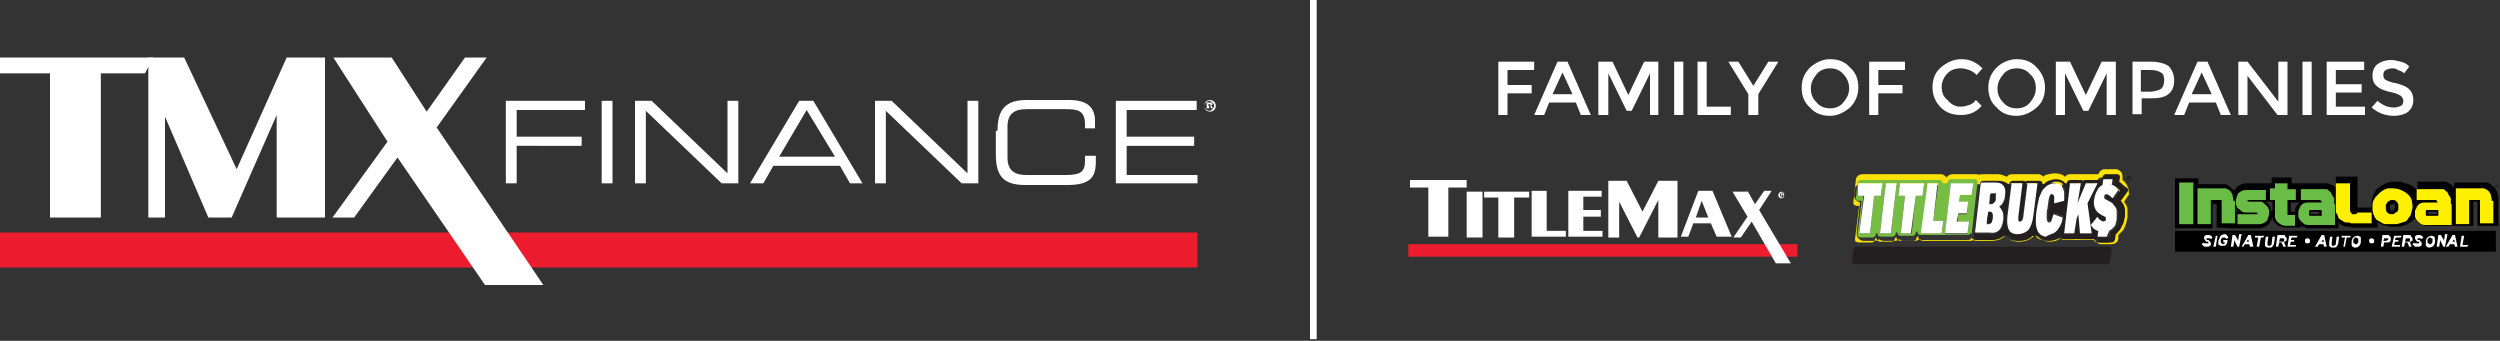 <?xml version="1.0" encoding="utf-8"?>
<!-- Generator: Adobe Illustrator 25.4.1, SVG Export Plug-In . SVG Version: 6.00 Build 0)  -->
<svg version="1.1" id="Layer_1" xmlns="http://www.w3.org/2000/svg" xmlns:xlink="http://www.w3.org/1999/xlink" x="0px" y="0px"
	 viewBox="0 0 300 40.9" style="enable-background:new 0 0 300 40.9;" xml:space="preserve">
<rect x="0" y="0" width="300" height="40.9" fill="#333333" stroke="none"/>
<style type="text/css">
	.st0{fill-rule:evenodd;clip-rule:evenodd;fill:#ED1C2E;}
	.st1{fill:#FFFFFF;}
	.st2{fill:#231F20;}
	.st3{fill:#FCE200;}
	.st4{fill:#77BC43;}
	.st5{fill-rule:evenodd;clip-rule:evenodd;fill:#FFFFFF;}
	.st6{fill-rule:evenodd;clip-rule:evenodd;}
	.st7{fill-rule:evenodd;clip-rule:evenodd;fill:#FFF000;}
	.st8{fill-rule:evenodd;clip-rule:evenodd;fill:#69BC45;}
	.st9{fill:#EC1C2E;}
</style>
<g>
	<rect x="169" y="29.3" class="st0" width="46.7" height="1.5"/>
	<g>
		<path class="st1" d="M213.4,23.4c0-0.2,0.2-0.4,0.4-0.4c0.2,0,0.4,0.2,0.4,0.4c0,0.2-0.2,0.4-0.4,0.4
			C213.6,23.8,213.4,23.7,213.4,23.4z M214.2,23.4c0-0.2-0.1-0.3-0.3-0.3c-0.2,0-0.3,0.1-0.3,0.3c0,0.2,0.1,0.3,0.3,0.3
			C214,23.7,214.2,23.6,214.2,23.4z M214.1,23.6h-0.1l-0.1-0.2h-0.1v0.2h-0.1v-0.4h0.2c0.1,0,0.2,0,0.2,0.1c0,0.1,0,0.1-0.1,0.1
			L214.1,23.6z M213.9,23.4C213.9,23.4,214,23.4,213.9,23.4c0.1-0.1,0-0.1,0-0.1h-0.1v0.1H213.9z"/>
	</g>
	<g>
		<path class="st1" d="M171.4,22.5h-2.2v-0.9h6.8v0.9h-2.2v5.9h-2.4V22.5z"/>
		<path class="st1" d="M176,28.5v-5.5h1.9v5.5H176z"/>
		<path class="st1" d="M179.9,23.7h-1.8v-0.7h5.4v0.7h-1.8v4.8h-1.9V23.7z"/>
		<path class="st1" d="M183.8,22.9h1.8v4.8h2.3v0.7h-4.1V22.9z"/>
		<path class="st1" d="M188.2,22.9h4v0.7H190v1.6h2.1V26H190v1.7h2.3v0.7h-4.1V22.9z"/>
		<path class="st1" d="M193,21.7h2.2l1.9,3.7l1.9-3.7h2.3v6.8h-2.3V24l-2.3,4.5h-0.2l-2.2-4.3v4.3H193V21.7z"/>
		<path class="st1" d="M203.8,22.9h1.7l2.3,5.5h-1.8l-0.7-1.6h-2.1l-0.6,1.6h-0.9L203.8,22.9z M205,26.1l-0.8-2l-0.7,2H205z"/>
		<path class="st1" d="M209.7,22.9l0.9,1.6l1.1-1.6h0.9l-1.5,2.3l3.8,6.4l-1.8,0l-2.9-5l-1.3,1.9h-0.9l1.7-2.5l-1.8-3H209.7z"/>
	</g>
	<g>
		<g>
			<path class="st2" d="M253.1,29.6h-30.3c-0.2,0-0.4,0.2-0.4,0.4l-0.2,1.3c0,0.2,0.1,0.4,0.3,0.4h30.3c0.2,0,0.4-0.2,0.4-0.4
				l0.2-1.3C253.4,29.7,253.3,29.6,253.1,29.6z"/>
			<path class="st3" d="M255.3,22.4c-0.1-0.3-0.3-0.6-0.6-0.8l0-0.3c0-0.2,0-0.5-0.2-0.7c-0.2-0.2-0.4-0.3-0.6-0.3h-1.3
				c-0.4,0-0.7,0.3-0.8,0.6c0,0,0,0,0,0h-1.6c-0.1,0-0.2,0-0.2,0c-0.1,0-0.2,0-0.2,0h-1.4c-0.2,0-0.4,0.1-0.6,0.3c0,0-0.1,0-0.1-0.1
				c-0.3-0.2-0.7-0.3-1.1-0.3c-0.4,0-0.8,0.1-1.1,0.2c-0.1,0-0.2,0.1-0.3,0.2c0,0,0,0,0,0c-0.2-0.2-0.4-0.3-0.6-0.3h-1.4
				c-0.1,0-0.2,0-0.2,0c-0.1,0-0.1,0-0.2,0h-1.4c-0.2,0-0.4,0.1-0.6,0.3c-0.3-0.1-0.6-0.3-1.1-0.3h-1.8c-0.1,0-0.3,0-0.4,0.1
				c-0.1-0.1-0.3-0.1-0.4-0.1h-2.8c-0.3,0-0.6,0.2-0.7,0.4c0,0-0.1-0.1-0.1-0.1c-0.2-0.2-0.4-0.3-0.6-0.3h-1.4c0,0-0.1,0-0.1,0
				c0,0-0.1,0-0.1,0h-3c0,0-0.1,0-0.1,0c0,0-0.1,0-0.1,0h-1.4c0,0-0.1,0-0.1,0c0,0-0.1,0-0.1,0h-3c-0.4,0-0.8,0.3-0.8,0.7l-0.2,1.7
				c0,0.2,0,0.5,0.2,0.7c0.1,0.1,0.3,0.2,0.5,0.3l-0.4,3.6c0,0.2,0,0.5,0.2,0.7c0.2,0.2,0.4,0.3,0.6,0.3h1.4c0.2,0,0.4-0.1,0.5-0.2
				c0.1,0.1,0.3,0.2,0.5,0.2h1.4c0.2,0,0.4-0.1,0.5-0.2c0.1,0.1,0.3,0.2,0.5,0.2h1.4c0.2,0,0.4-0.1,0.5-0.2c0.1,0.1,0.3,0.2,0.5,0.2
				h2.6c0,0,0.1,0,0.1,0c0,0,0.1,0,0.1,0h2.8c0.1,0,0.3,0,0.4-0.1c0.1,0.1,0.3,0.1,0.4,0.1h1.8c0.8,0,1.3-0.3,1.6-0.6
				c0.3,0.4,0.8,0.7,1.7,0.7c1,0,1.5-0.4,1.9-0.8h0.1c0.2,0.2,0.4,0.4,0.6,0.5c0.3,0.2,0.7,0.3,1.1,0.3c0.4,0,0.8-0.1,1.1-0.3
				c0,0,0.1,0,0.1-0.1c0.2,0.2,0.4,0.2,0.6,0.2h1.4c0.1,0,0.2,0,0.3,0c0.1,0,0.2,0,0.3,0h1.6c0,0.1,0.1,0.1,0.1,0.2
				c0.2,0.2,0.4,0.3,0.6,0.3h1.3c0.4,0,0.8-0.3,0.8-0.7l0-0.4c0,0,0.1-0.1,0.1-0.1c0.2-0.2,0.3-0.3,0.5-0.5c0.1-0.2,0.2-0.4,0.3-0.7
				c0.1-0.2,0.1-0.5,0.2-0.8c0-0.3,0-0.7,0-0.9c0-0.3-0.1-0.6-0.3-0.8c0-0.1-0.1-0.1-0.1-0.2l0.6-0.9
				C255.4,23,255.5,22.7,255.3,22.4z M254.9,23l-0.8,1.1c0.1,0.1,0.2,0.2,0.3,0.4c0.1,0.2,0.2,0.4,0.2,0.7c0,0.2,0,0.5,0,0.8
				c0,0.3-0.1,0.5-0.2,0.8c-0.1,0.2-0.2,0.4-0.3,0.6c-0.1,0.2-0.2,0.3-0.4,0.5c-0.1,0.1-0.2,0.1-0.2,0.2l-0.1,0.6
				c0,0.2-0.2,0.4-0.4,0.4h-1.3c-0.1,0-0.2-0.1-0.3-0.1c-0.1-0.1-0.1-0.2-0.1-0.3l0-0.1c-0.1,0.1-0.2,0.1-0.3,0.1h-1.6
				c-0.1,0-0.2,0-0.3-0.1c-0.1,0.1-0.2,0.1-0.3,0.1h-1.4c-0.1,0-0.2-0.1-0.3-0.1c-0.1-0.1-0.1-0.2-0.1-0.3l0,0h0
				c-0.1,0.2-0.3,0.3-0.5,0.4c-0.3,0.1-0.6,0.2-0.9,0.2c-0.3,0-0.6-0.1-0.9-0.2c-0.2-0.1-0.3-0.2-0.4-0.4h-0.8
				c-0.4,0.4-0.9,0.6-1.5,0.6c-0.8,0-1.2-0.3-1.4-0.6h-0.5c-0.3,0.3-0.8,0.5-1.4,0.5H237c-0.1,0-0.2-0.1-0.3-0.1
				c0,0-0.1-0.1-0.1-0.2c-0.1,0.2-0.2,0.3-0.4,0.3h-2.8c0,0-0.1,0-0.1,0c0,0-0.1,0-0.1,0h-2.6c-0.1,0-0.2-0.1-0.3-0.1
				c-0.1-0.1-0.1-0.2-0.1-0.3h-0.2l0,0.1c0,0.2-0.2,0.4-0.4,0.4H228c-0.1,0-0.2-0.1-0.3-0.1c-0.1-0.1-0.1-0.2-0.1-0.3h-0.2l0,0.1
				c0,0.2-0.2,0.4-0.4,0.4h-1.4c-0.1,0-0.2-0.1-0.3-0.1c-0.1-0.1-0.1-0.2-0.1-0.3h-0.2l0,0.1c0,0.2-0.2,0.4-0.4,0.4H223
				c-0.1,0-0.2-0.1-0.3-0.1c-0.1-0.1-0.1-0.2-0.1-0.3l0.5-4h-0.3c-0.1,0-0.2-0.1-0.3-0.1c-0.1-0.1-0.1-0.2-0.1-0.3l0.2-1.7
				c0-0.2,0.2-0.4,0.4-0.4h3c0,0,0.1,0,0.1,0c0,0,0.1,0,0.1,0h1.4c0,0,0.1,0,0.1,0c0,0,0.1,0,0.1,0h3c0,0,0.1,0,0.1,0
				c0,0,0.1,0,0.1,0h1.4c0.1,0,0.2,0.1,0.3,0.1c0.1,0.1,0.1,0.2,0.1,0.3h0.6l0-0.1c0-0.2,0.2-0.4,0.4-0.4h2.8c0.1,0,0.2,0.1,0.3,0.1
				c0,0.1,0.1,0.1,0.1,0.2c0-0.2,0.2-0.3,0.4-0.3h1.8c0.6,0,1,0.2,1.3,0.5h0l0-0.1c0-0.2,0.2-0.4,0.4-0.4h1.4c0.1,0,0.2,0,0.2,0.1
				c0.1,0,0.1-0.1,0.2-0.1h1.4c0.1,0,0.2,0.1,0.3,0.1c0.1,0.1,0.1,0.2,0.1,0.3l0,0h0.2c0.2-0.2,0.3-0.3,0.5-0.4
				c0.3-0.1,0.6-0.2,0.9-0.2c0.3,0,0.6,0.1,0.8,0.2c0.2,0.1,0.3,0.2,0.4,0.4h0.1l0-0.1c0-0.2,0.2-0.4,0.4-0.4h1.4
				c0.1,0,0.2,0,0.2,0.1c0.1,0,0.2-0.1,0.2-0.1h1.6c0.1,0,0.3,0.1,0.4,0.2c0,0,0,0,0,0l0.1-0.5c0-0.2,0.2-0.4,0.4-0.4h1.3
				c0.1,0,0.2,0.1,0.3,0.1s0.1,0.2,0.1,0.3l-0.1,0.5c0.3,0.2,0.5,0.4,0.6,0.8C255,22.7,255,22.9,254.9,23z"/>
			<path class="st4" d="M236.6,28.1l0.7-6.2c0,0,0,0,0-0.1c0-0.1,0-0.1-0.1-0.2c-0.1-0.1-0.2-0.1-0.3-0.1h-2.8
				c-0.2,0-0.4,0.2-0.4,0.4l0,0.1h-0.6c0-0.1,0-0.2-0.1-0.3c-0.1-0.1-0.2-0.1-0.3-0.1h-1.4c0,0-0.1,0-0.1,0c0,0-0.1,0-0.1,0h-3
				c0,0-0.1,0-0.1,0c0,0-0.1,0-0.1,0h-1.4c0,0-0.1,0-0.1,0c0,0-0.1,0-0.1,0h-3c-0.2,0-0.4,0.2-0.4,0.4l-0.2,1.7c0,0.1,0,0.2,0.1,0.3
				c0.1,0.1,0.2,0.1,0.3,0.1h0.3l-0.5,4c0,0.1,0,0.2,0.1,0.3c0.1,0.1,0.2,0.1,0.3,0.1h1.4c0.2,0,0.4-0.2,0.4-0.4l0-0.1h0.2
				c0,0.1,0,0.2,0.1,0.3c0.1,0.1,0.2,0.1,0.3,0.1h1.4c0.2,0,0.4-0.2,0.4-0.4l0-0.1h0.2c0,0.1,0,0.2,0.1,0.3c0.1,0.1,0.2,0.1,0.3,0.1
				h1.4c0.2,0,0.4-0.2,0.4-0.4l0-0.1h0.2c0,0.1,0,0.2,0.1,0.3c0.1,0.1,0.2,0.1,0.3,0.1h2.6c0,0,0.1,0,0.1,0c0,0,0.1,0,0.1,0h2.8
				c0.2,0,0.4-0.1,0.4-0.3C236.6,28.2,236.5,28.1,236.6,28.1z M236.8,22l-0.2,1.4h-1.4l-0.1,0.9h1.1l-0.2,1.4H235l-0.1,1h1.4
				l-0.2,1.4h-2.7l0.7-6H236.8z M232,26.5h1.2L233,28h-2.4l0.7-6h1.3L232,26.5z M228.1,28l0.5-4.5h-0.8L228,22h2.9l-0.2,1.5h-0.8
				l-0.5,4.5H228.1z M225.6,28l0.7-6h1.3l-0.7,6H225.6z M225.9,22l-0.2,1.5h-0.8l-0.5,4.5h-1.3l0.5-4.5h-0.8L223,22H225.9z"/>
			<path class="st2" d="M254.3,21.8l0.1-0.5c0-0.1,0-0.2-0.1-0.3s-0.2-0.1-0.3-0.1h-1.3c-0.2,0-0.4,0.2-0.4,0.4l-0.1,0.5
				c0,0,0,0,0,0c-0.1-0.1-0.2-0.2-0.4-0.2h-1.6c-0.1,0-0.2,0-0.2,0.1c-0.1,0-0.2-0.1-0.2-0.1h-1.4c-0.2,0-0.4,0.2-0.4,0.4l0,0.1
				h-0.1c-0.1-0.1-0.2-0.3-0.4-0.4c-0.2-0.1-0.5-0.2-0.8-0.2c-0.3,0-0.6,0.1-0.9,0.2c-0.2,0.1-0.4,0.2-0.5,0.4h-0.2l0,0
				c0-0.1,0-0.2-0.1-0.3c-0.1-0.1-0.2-0.1-0.3-0.1h-1.4c-0.1,0-0.2,0-0.2,0.1c-0.1,0-0.1-0.1-0.2-0.1h-1.4c-0.2,0-0.4,0.2-0.4,0.4
				l0,0.1h0c-0.3-0.3-0.7-0.5-1.3-0.5h-1.8c-0.2,0-0.4,0.1-0.4,0.3c0,0,0,0,0,0.1l-0.7,6.2c0,0.1,0,0.1,0,0.2c0,0.1,0,0.1,0.1,0.2
				c0.1,0.1,0.2,0.1,0.3,0.1h1.8c0.6,0,1-0.2,1.4-0.5h0.5c0.2,0.3,0.7,0.6,1.4,0.6c0.6,0,1.2-0.2,1.5-0.6h0.8
				c0.1,0.2,0.3,0.3,0.4,0.4c0.3,0.1,0.6,0.2,0.9,0.2c0.3,0,0.6-0.1,0.9-0.2c0.2-0.1,0.3-0.2,0.5-0.4h0l0,0c0,0.1,0,0.2,0.1,0.3
				c0.1,0.1,0.2,0.1,0.3,0.1h1.4c0.1,0,0.2,0,0.3-0.1c0.1,0.1,0.2,0.1,0.3,0.1h1.6c0.1,0,0.2,0,0.3-0.1l0,0.1c0,0.1,0,0.2,0.1,0.3
				c0.1,0.1,0.2,0.1,0.3,0.1h1.3c0.2,0,0.4-0.2,0.4-0.4l0.1-0.6c0.1-0.1,0.2-0.1,0.2-0.2c0.1-0.1,0.3-0.3,0.4-0.5
				c0.1-0.2,0.2-0.4,0.3-0.6c0.1-0.2,0.1-0.5,0.2-0.8c0-0.3,0-0.6,0-0.8c0-0.3-0.1-0.5-0.2-0.7c-0.1-0.1-0.2-0.3-0.3-0.4l0.8-1.1
				c0.1-0.1,0.1-0.3,0-0.4C254.8,22.3,254.6,22,254.3,21.8z M248.4,22h1.3l-0.3,2.4l0.9-2.4h1.4l-1.2,2.4L251,28h-1.4l-0.2-2.3
				l-0.2,0.5l-0.2,1.8h-1.3L248.4,22z M245.1,28c-0.2-0.1-0.3-0.3-0.4-0.5c-0.1-0.2-0.2-0.6-0.2-1c0-0.4,0-0.9,0.1-1.5
				c0.1-0.6,0.2-1.1,0.3-1.5c0.1-0.4,0.3-0.7,0.5-1c0.2-0.2,0.4-0.4,0.6-0.5c0.2-0.1,0.4-0.2,0.7-0.2c0.2,0,0.4,0,0.6,0.1
				c0.2,0.1,0.3,0.2,0.4,0.4c0.1,0.2,0.2,0.4,0.2,0.7c0,0.3,0,0.6,0,0.9l-1.2,0.3c0-0.2,0-0.3,0-0.5c0-0.2,0-0.3,0-0.3
				c0-0.1,0-0.2-0.1-0.2c0,0-0.1-0.1-0.2-0.1c-0.1,0-0.1,0-0.2,0.1c0,0.1-0.1,0.2-0.1,0.3c0,0.1-0.1,0.3-0.1,0.5
				c0,0.2-0.1,0.5-0.1,0.8c0,0.3-0.1,0.6-0.1,0.8c0,0.2,0,0.4,0,0.5c0,0.1,0,0.2,0.1,0.3c0,0.1,0.1,0.1,0.2,0.1c0.1,0,0.1,0,0.2-0.1
				c0,0,0.1-0.1,0.1-0.2c0-0.1,0.1-0.2,0.1-0.3c0-0.1,0.1-0.3,0.1-0.4l1.1,0.4c-0.1,0.3-0.2,0.5-0.2,0.8c-0.1,0.3-0.2,0.5-0.4,0.7
				c-0.1,0.2-0.3,0.3-0.5,0.4c-0.2,0.1-0.4,0.2-0.6,0.2C245.5,28.1,245.3,28.1,245.1,28z M237.1,28l0.7-6h1.7c0.5,0,0.8,0.1,1,0.4
				c0.2,0.3,0.2,0.6,0.2,1.1c0,0.3-0.1,0.6-0.2,0.8c-0.1,0.2-0.3,0.4-0.4,0.5l-0.1,0.1l0.1,0.1c0.1,0.1,0.3,0.3,0.3,0.5
				c0.1,0.2,0.1,0.5,0.1,0.9c-0.1,0.6-0.2,1-0.5,1.3c-0.3,0.3-0.6,0.4-1.1,0.4H237.1z M241,27.6c-0.2-0.4-0.3-0.9-0.2-1.7l0.5-3.9
				h1.3l-0.5,4c0,0.2,0,0.3,0,0.4c0,0.1,0.1,0.2,0.2,0.2c0.1,0,0.2,0,0.3-0.2c0-0.1,0.1-0.2,0.1-0.4l0.5-4h1.2l-0.5,3.9
				c-0.1,0.8-0.3,1.4-0.6,1.7c-0.3,0.3-0.7,0.5-1.3,0.5C241.6,28.1,241.2,27.9,241,27.6z M251.9,28.5l0.1-0.7l-0.1,0
				c-0.2-0.1-0.4-0.2-0.5-0.3c-0.1-0.1-0.2-0.3-0.3-0.4l0.8-1c0,0.1,0.1,0.1,0.1,0.2c0.1,0.1,0.1,0.2,0.2,0.2
				c0.1,0.1,0.1,0.1,0.2,0.1c0.2,0.1,0.3,0.1,0.4,0c0.1-0.1,0.1-0.1,0.1-0.2c0-0.1,0-0.1,0-0.2c0,0,0-0.1-0.1-0.1
				c0,0-0.1-0.1-0.2-0.1c-0.1,0-0.1-0.1-0.2-0.1c-0.4-0.2-0.6-0.5-0.8-0.8c-0.1-0.3-0.2-0.7-0.1-1.1c0.1-0.4,0.2-0.8,0.4-1.1
				c0.2-0.3,0.4-0.5,0.6-0.6l0,0l0.1-0.7h1.1l-0.1,0.7l0.1,0c0.3,0.1,0.5,0.3,0.7,0.6l-0.7,1c-0.1-0.1-0.2-0.3-0.3-0.3
				c-0.1-0.1-0.3-0.2-0.4-0.2c-0.2,0-0.3,0.1-0.3,0.3c0,0.1,0,0.2,0.1,0.3c0.1,0.1,0.2,0.2,0.4,0.2c0.2,0.1,0.3,0.2,0.5,0.3
				c0.1,0.1,0.2,0.2,0.3,0.4c0.1,0.1,0.1,0.3,0.2,0.5c0,0.2,0,0.4,0,0.7c0,0.2-0.1,0.5-0.1,0.7c-0.1,0.2-0.1,0.4-0.2,0.5
				c-0.1,0.1-0.2,0.3-0.3,0.3c-0.1,0.1-0.2,0.2-0.3,0.2l0,0l-0.1,0.7H251.9z"/>
			<polygon class="st1" points="223.7,23.5 223.1,28 224.4,28 224.9,23.5 225.7,23.5 225.9,22 223,22 222.9,23.5 			"/>
			<polygon class="st1" points="227.6,22 226.3,22 225.6,28 226.9,28 			"/>
			<polygon class="st1" points="229.9,23.5 230.7,23.5 230.9,22 228,22 227.8,23.5 228.6,23.5 228.1,28 229.3,28 			"/>
			<polygon class="st1" points="231.3,22 230.5,28 233,28 233.2,26.5 232,26.5 232.5,22 			"/>
			<polygon class="st1" points="233.4,28 236.1,28 236.3,26.6 234.8,26.6 235,25.6 236,25.6 236.2,24.2 235.1,24.2 235.2,23.4 
				236.6,23.4 236.8,22 234.1,22 			"/>
			<path class="st1" d="M239.9,27.6c0.3-0.3,0.4-0.7,0.5-1.3c0-0.4,0-0.7-0.1-0.9c-0.1-0.2-0.2-0.4-0.3-0.5l-0.1-0.1l0.1-0.1
				c0.2-0.1,0.3-0.3,0.4-0.5c0.1-0.2,0.2-0.5,0.2-0.8c0.1-0.5,0-0.9-0.2-1.1c-0.2-0.3-0.5-0.4-1-0.4h-1.7l-0.7,6h1.7
				C239.2,28,239.6,27.9,239.9,27.6z M238.6,25.5h0.2c0.1,0,0.2,0.1,0.3,0.2c0,0.1,0.1,0.3,0,0.5c0,0.2-0.1,0.4-0.1,0.5
				c-0.1,0.1-0.2,0.2-0.3,0.2h-0.3L238.6,25.5z M239.4,23.8c0,0.2-0.1,0.4-0.1,0.5c-0.1,0.1-0.2,0.2-0.3,0.2h-0.3l0.1-1.2h0.2
				c0.1,0,0.2,0.1,0.3,0.2C239.4,23.4,239.4,23.6,239.4,23.8z"/>
			<path class="st2" d="M239.1,23.2h-0.2l-0.1,1.2h0.3c0.1,0,0.2-0.1,0.3-0.2c0.1-0.1,0.1-0.2,0.1-0.5c0-0.2,0-0.4,0-0.5
				C239.3,23.2,239.2,23.2,239.1,23.2z"/>
			<path class="st2" d="M239,26.6c0.1-0.1,0.1-0.3,0.1-0.5c0-0.2,0-0.4,0-0.5c-0.1-0.1-0.1-0.2-0.3-0.2h-0.2l-0.2,1.3h0.3
				C238.8,26.8,238.9,26.8,239,26.6z"/>
			<path class="st1" d="M242.1,28.1c0.5,0,1-0.2,1.3-0.5c0.3-0.4,0.5-0.9,0.6-1.7l0.5-3.9h-1.2l-0.5,4c0,0.2-0.1,0.3-0.1,0.4
				c-0.1,0.1-0.2,0.2-0.3,0.2c-0.1,0-0.2-0.1-0.2-0.2c0-0.1,0-0.2,0-0.4l0.5-4h-1.3l-0.5,3.9c-0.1,0.8,0,1.4,0.2,1.7
				C241.2,27.9,241.6,28.1,242.1,28.1z"/>
			<path class="st1" d="M246.4,28c0.2-0.1,0.3-0.2,0.5-0.4c0.1-0.2,0.3-0.4,0.4-0.7c0.1-0.2,0.2-0.5,0.2-0.8l-1.1-0.4
				c0,0.2-0.1,0.3-0.1,0.4c0,0.1-0.1,0.2-0.1,0.3c0,0.1-0.1,0.2-0.1,0.2c0,0-0.1,0.1-0.2,0.1c-0.1,0-0.1,0-0.2-0.1
				c0-0.1-0.1-0.2-0.1-0.3c0-0.1,0-0.3,0-0.5c0-0.2,0-0.5,0.1-0.8c0-0.3,0.1-0.6,0.1-0.8c0-0.2,0.1-0.4,0.1-0.5
				c0-0.1,0.1-0.2,0.1-0.3c0.1-0.1,0.1-0.1,0.2-0.1c0.1,0,0.1,0,0.2,0.1c0,0,0.1,0.1,0.1,0.2c0,0.1,0,0.2,0,0.3c0,0.1,0,0.3,0,0.5
				l1.2-0.3c0-0.3,0-0.6,0-0.9c0-0.3-0.1-0.5-0.2-0.7c-0.1-0.2-0.2-0.3-0.4-0.4c-0.2-0.1-0.3-0.1-0.6-0.1c-0.2,0-0.5,0.1-0.7,0.2
				c-0.2,0.1-0.4,0.3-0.6,0.5c-0.2,0.2-0.3,0.6-0.5,1c-0.1,0.4-0.2,0.9-0.3,1.5c-0.1,0.6-0.1,1.1-0.1,1.5c0,0.4,0.1,0.7,0.2,1
				c0.1,0.2,0.3,0.4,0.4,0.5c0.2,0.1,0.4,0.2,0.6,0.2C246,28.1,246.2,28.1,246.4,28z"/>
			<polygon class="st1" points="248.9,28 249.2,26.2 249.4,25.7 249.6,28 251,28 250.5,24.4 251.7,22 250.3,22 249.3,24.4 249.7,22 
				248.4,22 247.7,28 			"/>
			<path class="st1" d="M253.1,27.7c0.1-0.1,0.2-0.1,0.3-0.2c0.1-0.1,0.2-0.2,0.3-0.3c0.1-0.1,0.2-0.3,0.2-0.5
				c0.1-0.2,0.1-0.4,0.1-0.7c0-0.3,0-0.5,0-0.7c0-0.2-0.1-0.4-0.2-0.5c-0.1-0.1-0.2-0.3-0.3-0.4c-0.1-0.1-0.3-0.2-0.5-0.3
				c-0.2-0.1-0.3-0.2-0.4-0.2c-0.1-0.1-0.1-0.2-0.1-0.3c0-0.2,0.1-0.3,0.3-0.3c0.1,0,0.2,0.1,0.4,0.2c0.1,0.1,0.2,0.2,0.3,0.3l0.7-1
				c-0.2-0.3-0.4-0.5-0.7-0.6l-0.1,0l0.1-0.7h-1.1l-0.1,0.7l0,0c-0.2,0.1-0.5,0.3-0.6,0.6c-0.2,0.3-0.3,0.6-0.4,1.1
				c-0.1,0.5,0,0.8,0.1,1.1c0.1,0.3,0.4,0.6,0.8,0.8c0.1,0.1,0.2,0.1,0.2,0.1c0.1,0,0.1,0.1,0.2,0.1c0,0,0.1,0.1,0.1,0.1
				c0,0,0,0.1,0,0.2c0,0.1,0,0.2-0.1,0.2c-0.1,0.1-0.3,0.1-0.4,0c-0.1,0-0.1-0.1-0.2-0.1c-0.1-0.1-0.1-0.1-0.2-0.2
				c0-0.1-0.1-0.1-0.1-0.2l-0.8,1c0.1,0.1,0.2,0.3,0.3,0.4c0.1,0.1,0.3,0.2,0.5,0.3l0.1,0l-0.1,0.7h1.1L253.1,27.7L253.1,27.7z"/>
		</g>
		<g>
			<path class="st2" d="M255.2,21.4c0-0.2,0.1-0.3,0.3-0.3c0.2,0,0.3,0.1,0.3,0.3c0,0.2-0.1,0.3-0.3,0.3
				C255.3,21.7,255.2,21.6,255.2,21.4z M255.7,21.4c0-0.1-0.1-0.2-0.2-0.2c-0.1,0-0.2,0.1-0.2,0.2c0,0.1,0.1,0.2,0.2,0.2
				C255.6,21.6,255.7,21.5,255.7,21.4z M255.6,21.5L255.6,21.5l-0.1-0.1h0v0.1h-0.1v-0.3h0.1c0.1,0,0.1,0,0.1,0.1
				c0,0.1,0,0.1-0.1,0.1L255.6,21.5z M255.5,21.4C255.6,21.4,255.6,21.4,255.5,21.4C255.6,21.3,255.5,21.3,255.5,21.4L255.5,21.4
				L255.5,21.4L255.5,21.4z"/>
		</g>
	</g>
	<g>
		<g>
			<polygon points="299.5,27.7 261,27.7 261,30.2 299.5,30.2 299.5,27.7 			"/>
			<path class="st1" d="M277.2,28.9c0-0.1,0-0.1,0-0.1c0,0,0-0.1-0.1-0.1c0,0-0.1-0.1-0.1-0.1c0,0-0.1,0-0.1,0
				c-0.2,0-0.3,0.1-0.3,0.2c0,0,0,0.1,0,0.1c0,0.2,0.1,0.3,0.2,0.3c0,0,0.1,0,0.1,0c0.2,0,0.3-0.1,0.3-0.2
				C277.2,29,277.2,29,277.2,28.9L277.2,28.9z"/>
			<path class="st1" d="M265.3,28.7c0,0-0.1-0.1-0.1-0.1s-0.1,0-0.2,0c-0.1,0-0.1,0-0.2,0s0,0.1,0,0.1c0,0,0,0,0,0.1c0,0,0,0,0,0
				c0,0,0,0,0.1,0c0,0,0.1,0,0.1,0c0,0,0.1,0,0.1,0.1s0.1,0,0.1,0.1c0,0,0.1,0.1,0.1,0.1c0,0,0,0.1,0,0.1c0,0.1,0,0.1,0,0.2
				s-0.1,0.1-0.1,0.1c0,0-0.1,0.1-0.2,0.1c-0.1,0-0.1,0-0.2,0c-0.1,0-0.1,0-0.2,0c-0.1,0-0.1,0-0.2-0.1c0,0-0.1-0.1-0.1-0.1
				c0,0-0.1-0.1-0.1-0.1l0.2-0.2c0,0.1,0.1,0.1,0.2,0.1c0.1,0,0.1,0,0.2,0c0,0,0.1,0,0.1,0c0,0,0,0,0.1,0c0,0,0,0,0-0.1
				c0,0,0,0,0-0.1c0,0,0,0,0,0c0,0,0,0,0,0c0,0,0,0-0.1,0s-0.1,0-0.1,0c-0.1,0-0.1,0-0.1-0.1c0,0-0.1,0-0.1-0.1s-0.1-0.1-0.1-0.1
				c0,0,0-0.1,0-0.1c0-0.1,0-0.1,0-0.2c0-0.1,0.1-0.1,0.1-0.1s0.1-0.1,0.2-0.1c0.1,0,0.1,0,0.2,0c0.1,0,0.2,0,0.3,0.1
				c0.1,0,0.1,0.1,0.2,0.2L265.3,28.7L265.3,28.7z"/>
			<polygon class="st1" points="265.9,29.6 265.6,29.6 265.9,28.3 266.1,28.3 265.9,29.6 			"/>
			<path class="st1" d="M267.2,28.7c0-0.1-0.1-0.1-0.1-0.1c0,0-0.1-0.1-0.2-0.1c-0.1,0-0.1,0-0.2,0c0,0-0.1,0.1-0.1,0.1
				c0,0-0.1,0.1-0.1,0.2c0,0.1,0,0.1,0,0.2c0,0.1,0,0.1,0,0.1c0,0,0,0.1,0.1,0.1c0,0,0.1,0,0.1,0.1c0,0,0.1,0,0.1,0
				c0.1,0,0.2-0.1,0.2-0.2l0,0h-0.2l0-0.3h0.5l0,0.1c0,0.2-0.1,0.4-0.2,0.5s-0.2,0.1-0.4,0.1c-0.1,0-0.1,0-0.2,0
				c-0.1,0-0.1-0.1-0.2-0.1s-0.1-0.1-0.1-0.2c0-0.1,0-0.2,0-0.2c0-0.1,0-0.2,0.1-0.3c0-0.1,0.1-0.2,0.1-0.3c0.1-0.1,0.1-0.1,0.2-0.2
				c0.1,0,0.2-0.1,0.3-0.1c0.1,0,0.2,0,0.3,0.1c0.1,0.1,0.1,0.1,0.2,0.3L267.2,28.7L267.2,28.7z"/>
			<path class="st1" d="M268.7,29.6h-0.2l-0.4-0.8c0,0,0-0.1,0-0.1s0-0.1,0-0.1c0,0,0,0,0,0.1c0,0,0,0.1,0,0.1s0,0.1,0,0.1
				s0,0.1,0,0.1l-0.1,0.6h-0.3l0.2-1.4h0.3l0.4,0.7c0,0,0,0.1,0,0.1c0,0,0,0.1,0,0.1c0,0,0,0,0-0.1c0,0,0-0.1,0-0.1s0-0.1,0-0.1
				c0,0,0-0.1,0-0.1l0.1-0.6h0.3L268.7,29.6L268.7,29.6z"/>
			<path class="st5" d="M270,29.6l-0.1-0.3h-0.5l-0.2,0.3H269l0.8-1.4h0.3l0.3,1.4H270L270,29.6z M269.8,28.8c0,0,0-0.1,0-0.1
				c0,0,0-0.1,0-0.1c0,0,0,0.1,0,0.1c0,0,0,0.1-0.1,0.1l-0.1,0.2h0.3L269.8,28.8L269.8,28.8z"/>
			<polygon class="st5" points="271.6,28.5 271.3,28.5 271.1,29.6 270.8,29.6 271,28.5 270.6,28.5 270.6,28.3 271.7,28.3 
				271.6,28.5 			"/>
			<path class="st5" d="M272.9,29.1c0,0.1,0,0.2-0.1,0.3c0,0.1-0.1,0.1-0.1,0.2c0,0-0.1,0.1-0.2,0.1c-0.1,0-0.1,0-0.2,0
				c-0.1,0-0.1,0-0.2,0c-0.1,0-0.1,0-0.2-0.1c0,0-0.1-0.1-0.1-0.1s0-0.1,0-0.2c0,0,0-0.1,0-0.1c0,0,0-0.1,0-0.1l0.1-0.7h0.3
				l-0.1,0.7c0,0,0,0,0,0.1c0,0,0,0.1,0,0.1c0,0.2,0.1,0.2,0.2,0.2c0.1,0,0.1,0,0.2-0.1c0.1,0,0.1-0.1,0.1-0.2l0.1-0.8h0.3
				L272.9,29.1L272.9,29.1z"/>
			<path class="st5" d="M274.4,28.6c0,0.1,0,0.1,0,0.2c0,0.1,0,0.1-0.1,0.1c0,0-0.1,0.1-0.1,0.1c0,0-0.1,0-0.1,0.1l0.2,0.5h-0.3
				l-0.2-0.5h-0.3l-0.1,0.5h-0.3l0.2-1.4h0.6c0.2,0,0.3,0,0.3,0.1S274.4,28.5,274.4,28.6L274.4,28.6z M274.1,28.7
				c0-0.1-0.1-0.1-0.2-0.1h-0.3l-0.1,0.4h0.4c0,0,0.1,0,0.1,0s0,0,0.1,0C274.1,28.8,274.1,28.8,274.1,28.7
				C274.1,28.7,274.1,28.7,274.1,28.7L274.1,28.7z"/>
			<polygon class="st5" points="275.6,28.5 275,28.5 274.9,28.8 275.3,28.8 275.3,29 274.9,29 274.8,29.4 275.5,29.4 275.5,29.6 
				274.5,29.6 274.7,28.3 275.7,28.3 275.6,28.5 			"/>
			<path class="st5" d="M278.9,29.6l-0.1-0.3h-0.5l-0.2,0.3h-0.3l0.8-1.4h0.3l0.3,1.4H278.9L278.9,29.6z M278.8,28.8
				c0,0,0-0.1,0-0.1c0,0,0-0.1,0-0.1c0,0,0,0.1,0,0.1c0,0,0,0.1-0.1,0.1l-0.1,0.2h0.3L278.8,28.8L278.8,28.8z"/>
			<path class="st5" d="M280.6,29.1c0,0.1,0,0.2-0.1,0.3c0,0.1-0.1,0.1-0.1,0.2c0,0-0.1,0.1-0.2,0.1c-0.1,0-0.1,0-0.2,0
				c-0.1,0-0.1,0-0.2,0s-0.1,0-0.2-0.1c0,0-0.1-0.1-0.1-0.1c0-0.1,0-0.1,0-0.2c0,0,0-0.1,0-0.1c0,0,0-0.1,0-0.1l0.1-0.7h0.3
				l-0.1,0.7c0,0,0,0,0,0.1c0,0,0,0.1,0,0.1c0,0.2,0.1,0.2,0.2,0.2c0.1,0,0.1,0,0.2-0.1c0.1,0,0.1-0.1,0.1-0.2l0.1-0.8h0.3
				L280.6,29.1L280.6,29.1z"/>
			<polygon class="st5" points="282,28.5 281.6,28.5 281.4,29.6 281.2,29.6 281.4,28.5 281,28.5 281,28.3 282.1,28.3 282,28.5 			
				"/>
			<path class="st5" d="M283.3,28.8c0,0.1,0,0.2,0,0.3c0,0.1-0.1,0.2-0.1,0.3c-0.1,0.1-0.1,0.1-0.2,0.2s-0.2,0.1-0.3,0.1
				c-0.1,0-0.2,0-0.2,0c-0.1,0-0.1-0.1-0.2-0.1c0,0-0.1-0.1-0.1-0.2c0-0.1,0-0.1,0-0.2c0-0.1,0-0.2,0-0.3c0-0.1,0.1-0.2,0.1-0.3
				c0.1-0.1,0.1-0.1,0.2-0.2c0.1,0,0.2-0.1,0.3-0.1c0.1,0,0.2,0,0.2,0c0.1,0,0.1,0.1,0.2,0.1s0.1,0.1,0.1,0.2
				C283.3,28.6,283.3,28.7,283.3,28.8L283.3,28.8z M283,28.8c0-0.1,0-0.1,0-0.1s0-0.1-0.1-0.1c0,0-0.1,0-0.1-0.1c0,0-0.1,0-0.1,0
				c-0.1,0-0.1,0-0.1,0c0,0-0.1,0.1-0.1,0.1c0,0-0.1,0.1-0.1,0.2c0,0.1,0,0.1,0,0.2c0,0.1,0,0.1,0,0.1c0,0,0,0.1,0.1,0.1
				c0,0,0.1,0,0.1,0.1c0,0,0.1,0,0.1,0c0.1,0,0.1,0,0.1,0c0,0,0.1-0.1,0.1-0.1c0,0,0.1-0.1,0.1-0.2C283,29,283,28.9,283,28.8
				L283,28.8z"/>
			<path class="st5" d="M286.9,28.6c0,0.2,0,0.3-0.1,0.4s-0.2,0.1-0.4,0.1h-0.3l-0.1,0.5h-0.3l0.2-1.4h0.5c0.2,0,0.3,0,0.3,0.1
				C286.9,28.4,286.9,28.5,286.9,28.6L286.9,28.6z M286.6,28.7c0,0,0-0.1,0-0.1c0,0-0.1,0-0.2,0h-0.3l-0.1,0.3h0.3
				c0.1,0,0.1,0,0.2-0.1C286.6,28.8,286.6,28.7,286.6,28.7L286.6,28.7z"/>
			<polygon class="st5" points="288.1,28.5 287.5,28.5 287.4,28.8 287.8,28.8 287.8,29 287.4,29 287.3,29.4 288,29.4 288,29.6 
				287,29.6 287.3,28.3 288.2,28.3 288.1,28.5 			"/>
			<path class="st5" d="M289.5,28.6c0,0.1,0,0.1,0,0.2c0,0.1,0,0.1-0.1,0.1c0,0-0.1,0.1-0.1,0.1c0,0-0.1,0-0.1,0.1l0.2,0.5h-0.3
				l-0.2-0.5h-0.3l-0.1,0.5h-0.3l0.2-1.4h0.6c0.2,0,0.3,0,0.3,0.1S289.5,28.5,289.5,28.6L289.5,28.6z M289.2,28.7
				c0-0.1-0.1-0.1-0.2-0.1h-0.3l-0.1,0.4h0.4c0,0,0.1,0,0.1,0s0,0,0.1,0C289.2,28.8,289.2,28.8,289.2,28.7
				C289.2,28.7,289.2,28.7,289.2,28.7L289.2,28.7z"/>
			<path class="st5" d="M290.6,28.7c0,0-0.1-0.1-0.1-0.1s-0.1,0-0.2,0c-0.1,0-0.1,0-0.2,0c0,0,0,0.1,0,0.1c0,0,0,0,0,0.1
				c0,0,0,0,0,0c0,0,0,0,0.1,0s0.1,0,0.1,0c0,0,0.1,0,0.1,0.1s0.1,0,0.1,0.1c0,0,0.1,0.1,0.1,0.1c0,0,0,0.1,0,0.1c0,0.1,0,0.1,0,0.2
				s-0.1,0.1-0.1,0.1c0,0-0.1,0.1-0.2,0.1s-0.1,0-0.2,0c-0.1,0-0.1,0-0.2,0c-0.1,0-0.1,0-0.2-0.1c0,0-0.1-0.1-0.1-0.1
				c0,0-0.1-0.1-0.1-0.1l0.2-0.2c0,0.1,0.1,0.1,0.2,0.1c0.1,0,0.1,0,0.2,0c0,0,0.1,0,0.1,0c0,0,0,0,0.1,0c0,0,0,0,0-0.1
				c0,0,0,0,0-0.1c0,0,0,0,0,0c0,0,0,0,0,0c0,0,0,0-0.1,0s-0.1,0-0.1,0c-0.1,0-0.1,0-0.1-0.1c0,0-0.1,0-0.1-0.1s-0.1-0.1-0.1-0.1
				c0,0,0-0.1,0-0.1c0-0.1,0-0.1,0-0.2c0-0.1,0.1-0.1,0.1-0.1s0.1-0.1,0.2-0.1c0.1,0,0.1,0,0.2,0c0.1,0,0.2,0,0.3,0.1
				c0.1,0,0.1,0.1,0.2,0.2L290.6,28.7L290.6,28.7z"/>
			<path class="st5" d="M292.2,28.8c0,0.1,0,0.2,0,0.3c0,0.1-0.1,0.2-0.1,0.3c-0.1,0.1-0.1,0.1-0.2,0.2c-0.1,0-0.2,0.1-0.3,0.1
				c-0.1,0-0.2,0-0.2,0c-0.1,0-0.1-0.1-0.2-0.1c0,0-0.1-0.1-0.1-0.2c0-0.1,0-0.1,0-0.2c0-0.1,0-0.2,0-0.3c0-0.1,0.1-0.2,0.1-0.3
				c0.1-0.1,0.1-0.1,0.2-0.2c0.1,0,0.2-0.1,0.3-0.1c0.1,0,0.2,0,0.2,0c0.1,0,0.1,0.1,0.2,0.1c0,0,0.1,0.1,0.1,0.2
				C292.1,28.6,292.2,28.7,292.2,28.8L292.2,28.8z M291.9,28.8c0-0.1,0-0.1,0-0.1s0-0.1-0.1-0.1c0,0-0.1,0-0.1-0.1c0,0-0.1,0-0.1,0
				c-0.1,0-0.1,0-0.1,0c0,0-0.1,0.1-0.1,0.1c0,0-0.1,0.1-0.1,0.2c0,0.1,0,0.1,0,0.2c0,0.1,0,0.1,0,0.1c0,0,0,0.1,0.1,0.1
				s0.1,0,0.1,0.1c0,0,0.1,0,0.1,0c0.1,0,0.1,0,0.1,0c0,0,0.1-0.1,0.1-0.1c0,0,0.1-0.1,0.1-0.2C291.9,29,291.9,28.9,291.9,28.8
				L291.9,28.8z"/>
			<path class="st5" d="M293.4,29.6h-0.2l-0.4-0.8c0,0,0-0.1,0-0.1c0,0,0-0.1,0-0.1c0,0,0,0,0,0.1c0,0,0,0.1,0,0.1c0,0,0,0.1,0,0.1
				c0,0,0,0.1,0,0.1l-0.1,0.6h-0.3l0.2-1.4h0.3l0.4,0.7c0,0,0,0.1,0,0.1c0,0,0,0.1,0,0.1c0,0,0,0,0-0.1c0,0,0-0.1,0-0.1s0-0.1,0-0.1
				c0,0,0-0.1,0-0.1l0.1-0.6h0.3L293.4,29.6L293.4,29.6z"/>
			<path class="st5" d="M294.6,29.6l-0.1-0.3h-0.5l-0.2,0.3h-0.3l0.8-1.4h0.3l0.3,1.4H294.6L294.6,29.6z M294.5,28.8
				c0,0,0-0.1,0-0.1s0-0.1,0-0.1c0,0,0,0.1,0,0.1c0,0,0,0.1-0.1,0.1l-0.1,0.2h0.3L294.5,28.8L294.5,28.8z"/>
			<polygon class="st5" points="296.1,29.6 295.2,29.6 295.4,28.3 295.7,28.3 295.5,29.4 296.2,29.4 296.1,29.6 			"/>
			<path class="st5" d="M284.9,28.9c0-0.1,0-0.1,0-0.1c0,0,0-0.1-0.1-0.1c0,0-0.1-0.1-0.1-0.1c0,0-0.1,0-0.1,0
				c-0.2,0-0.3,0.1-0.3,0.2c0,0,0,0.1,0,0.1c0,0.2,0.1,0.3,0.2,0.3c0,0,0.1,0,0.1,0c0.2,0,0.3-0.1,0.3-0.2
				C284.9,29,284.9,29,284.9,28.9L284.9,28.9z"/>
			<path class="st6" d="M266,27.3L266,27.3L266,27.3l1.9,0.1v0h3.1c0.5,0,1-0.2,1.3-0.6c0.1-0.1,0.1-0.2,0.2-0.3
				c0.1-0.2,0.2-0.3,0.2-0.5c0,0,0,0,0,0.1c0,0.2,0.1,0.4,0.2,0.5c0.1,0.2,0.3,0.3,0.4,0.4c0.1,0.1,0.3,0.2,0.5,0.2
				c0.2,0.1,0.4,0.1,0.6,0.1h1.7V27c0,0,0.1,0.1,0.1,0.1c0.2,0.2,0.5,0.2,0.7,0.3c0.1,0,0.2,0,0.3,0h3.4v-0.7
				c0.1,0.1,0.2,0.2,0.4,0.3c0.2,0.1,0.4,0.2,0.6,0.2c0.1,0,0.1,0,0.2,0c0.1,0,0.2,0,0.4,0.1c0.1,0,0.2,0,0.3,0c0.1,0,0.2,0,0.4,0
				h2.4v-0.6c0,0,0,0,0.1,0c0.1,0.1,0.1,0.1,0.2,0.1c0.1,0.1,0.2,0.1,0.4,0.2c0.1,0.1,0.3,0.1,0.4,0.1c0.2,0.1,0.5,0.1,0.7,0.1
				c0.1,0,0.2,0,0.3,0c0.1,0,0.2,0,0.3,0c0.2,0,0.4,0,0.6-0.1c0.5-0.1,1-0.4,1.4-0.8c0,0,0.1-0.1,0.1-0.1c0.1,0.2,0.2,0.3,0.3,0.4
				c0.1,0.1,0.2,0.1,0.2,0.2c0.2,0.2,0.5,0.2,0.7,0.3c0.1,0,0.2,0,0.3,0h3h0.5h2v-2.9l0.5,0l0,2.9h2.5v-3.3c0-0.3-0.1-0.6-0.2-0.9
				c-0.1-0.1-0.1-0.2-0.2-0.3l0,0c-0.1-0.1-0.1-0.1-0.2-0.2c-0.1-0.1-0.3-0.3-0.5-0.4c-0.1,0-0.2-0.1-0.3-0.1c0,0-0.1,0-0.1,0
				c0,0-0.1,0-0.1,0c-0.1,0-0.2,0-0.2,0c-0.1,0-0.1,0-0.2,0c-0.1,0-0.1,0-0.2,0h-3.1v0.7c0-0.1-0.1-0.1-0.1-0.2
				c-0.1-0.1-0.2-0.2-0.3-0.3c-0.1-0.1-0.3-0.1-0.4-0.2c-0.1,0-0.2-0.1-0.3-0.1c-0.1,0-0.2,0-0.3,0c-0.1,0-0.2,0-0.2,0
				c-0.1,0-0.2,0-0.2,0h-2.6v1.1c-0.1-0.2-0.2-0.3-0.4-0.4c-0.2-0.2-0.4-0.3-0.7-0.4c-0.1,0-0.2-0.1-0.3-0.1c-0.1,0-0.2,0-0.3-0.1
				c-0.1,0-0.2,0-0.3-0.1c-0.2,0-0.4,0-0.6,0c-0.1,0-0.3,0-0.4,0c-0.2,0-0.3,0.1-0.5,0.1c-0.2,0-0.3,0.1-0.5,0.2
				c-0.2,0.1-0.3,0.2-0.5,0.3c-0.1,0.1-0.3,0.2-0.4,0.3c-0.1,0.1-0.2,0.3-0.3,0.5c-0.2,0.4-0.3,0.8-0.3,1.2c0,0.2,0,0.3,0,0.5
				l-1.4,0c-0.1,0-0.1,0-0.2,0c0,0-0.1,0-0.1,0c0,0,0,0,0,0c0,0,0,0,0,0c0,0,0,0,0,0c0,0,0,0,0,0c0,0,0-0.1,0-0.1v-3.6h-2.6v1.3
				c-0.1-0.1-0.2-0.1-0.3-0.2c-0.1-0.1-0.3-0.1-0.4-0.2c-0.1,0-0.2-0.1-0.3-0.1c-0.1,0-0.2,0-0.3,0c-0.1,0-0.2,0-0.2,0
				c-0.1,0-0.2,0-0.2,0H276h-0.5H275v-0.7h-2.4v0.7h-1v0h-2c-0.5,0-1,0.2-1.3,0.6c-0.1,0.1-0.1,0.2-0.2,0.3c0,0,0-0.1-0.1-0.1
				c-0.1-0.1-0.1-0.1-0.2-0.2c-0.1-0.1-0.3-0.3-0.5-0.4c-0.1,0-0.2-0.1-0.3-0.1c0,0-0.1,0-0.1,0c0,0-0.1,0-0.1,0c-0.1,0-0.2,0-0.2,0
				c-0.1,0-0.1,0-0.2,0c-0.1,0-0.1,0-0.2,0h-2.4v-0.7H261v6h0.2v0h4.3v-0.1h0v-2.8l0.5,0V27.3L266,27.3z M287.3,24.5
				C287.3,24.5,287.3,24.6,287.3,24.5c0.1,0.1,0.1,0.2,0.1,0.2c0,0.1,0,0.3-0.1,0.4c0,0,0,0.1-0.1,0.1c0,0-0.1,0.1-0.1,0.1
				c0,0-0.1,0-0.1,0c0,0-0.1,0-0.1-0.1c-0.1-0.1-0.1-0.2-0.1-0.3c0-0.1,0-0.1,0-0.2c0-0.1,0-0.1,0.1-0.1c0,0,0.1-0.1,0.1-0.1
				c0.1,0,0.1,0,0.2,0C287.2,24.4,287.2,24.5,287.3,24.5L287.3,24.5z M268.3,25c0.1,0.2,0.2,0.4,0.5,0.4c0,0,0,0,0,0h-0.5V25
				L268.3,25z M272.7,24.2v1.1h-0.2c0-0.5-0.3-0.9-0.7-1.1H272.7L272.7,24.2z M274.9,24.3c0,0,0.9,0,1,0c-0.3,0.3-0.5,0.6-0.5,1.1
				c0,0-0.5,0-0.5,0V24.3L274.9,24.3z M278.3,25.7v-0.3h-0.8c0,0-0.1,0-0.1,0c0,0-0.1,0-0.1,0.1c0,0,0,0,0,0.1c0,0,0,0,0,0
				c0,0,0,0.1,0,0.1c0,0,0,0,0,0c0,0,0,0,0.1,0c0,0,0,0,0.1,0L278.3,25.7L278.3,25.7z M292.4,25.7v-0.3h-0.8c0,0-0.1,0-0.1,0
				c0,0-0.1,0-0.1,0.1c0,0,0,0,0,0.1c0,0,0,0,0,0c0,0,0,0.1,0,0.1c0,0,0,0,0,0c0,0,0,0,0.1,0c0,0,0,0,0.1,0L292.4,25.7L292.4,25.7z"
				/>
			<path class="st7" d="M282.6,25.7c0,0-0.1,0-0.1,0c0,0-0.1,0-0.1,0c0,0-0.1,0-0.1,0c0,0-0.1,0-0.1-0.1c0,0,0,0-0.1-0.1l0,0
				c0-0.1-0.1-0.1-0.1-0.2c0,0,0-0.1,0-0.1c0,0,0-0.1,0-0.1v-3.1h-1.7V25c0,0.1,0,0.1,0,0.2c0,0.1,0,0.2,0,0.2l0,0
				c0,0.1,0,0.1,0.1,0.2c0,0.1,0.1,0.1,0.1,0.2c0,0.1,0.1,0.2,0.1,0.3c0.1,0.2,0.3,0.3,0.5,0.4c0.1,0.1,0.3,0.2,0.5,0.2
				c0.1,0,0.1,0,0.2,0c0.1,0,0.2,0,0.3,0.1c0.1,0,0.2,0,0.3,0c0.1,0,0.2,0,0.3,0h1.9v-1.3l-1.7,0C282.8,25.7,282.7,25.7,282.6,25.7
				L282.6,25.7z"/>
			<path class="st7" d="M289.5,24.8c0-0.4-0.1-0.7-0.1-0.8c-0.1-0.3-0.3-0.6-0.6-0.8c-0.5-0.4-1.1-0.6-1.7-0.6c-0.1,0-0.3,0-0.4,0
				c-0.1,0-0.3,0-0.4,0.1c-0.1,0-0.3,0.1-0.4,0.2c-0.2,0.1-0.3,0.2-0.4,0.3c-0.1,0.1-0.2,0.2-0.3,0.3c-0.1,0.1-0.2,0.2-0.3,0.4
				c-0.2,0.3-0.2,0.6-0.2,0.9c0,0.1,0,0.3,0,0.4c0,0.2,0.1,0.3,0.1,0.5c0,0.1,0.1,0.1,0.1,0.2c0,0.1,0.1,0.2,0.1,0.2
				c0.1,0.2,0.2,0.3,0.4,0.4c0.1,0,0.1,0.1,0.2,0.1c0.1,0.1,0.2,0.1,0.3,0.2c0.1,0,0.2,0.1,0.3,0.1c0.1,0,0.1,0,0.2,0
				c0.1,0,0.2,0,0.2,0c0.2,0,0.3,0,0.5,0c0.2,0,0.4,0,0.5,0c0.3-0.1,0.7-0.2,1-0.3c0.2-0.1,0.3-0.2,0.4-0.4c0.1-0.2,0.3-0.3,0.3-0.5
				c0.1-0.2,0.1-0.5,0.2-0.7C289.5,24.9,289.5,24.9,289.5,24.8L289.5,24.8z M287.5,24.1c0,0,0.1,0.1,0.1,0.1
				c0.1,0.1,0.2,0.3,0.2,0.4c0,0.1,0,0.1,0,0.2c0,0.1,0,0.2,0,0.3c0,0.2-0.1,0.3-0.3,0.4c-0.1,0.1-0.2,0.1-0.3,0.2
				c-0.1,0-0.1,0-0.2,0c-0.1,0-0.3,0-0.4-0.1c-0.1-0.1-0.2-0.1-0.2-0.2c-0.1-0.2-0.1-0.3-0.1-0.5c0-0.1,0-0.2,0-0.3
				c0.1-0.2,0.2-0.4,0.4-0.5c0,0,0.1,0,0.2-0.1c0.1,0,0.1,0,0.2,0C287.2,24,287.4,24,287.5,24.1L287.5,24.1z"/>
			<path class="st7" d="M299,24.1c0-0.1,0-0.1,0-0.2c0-0.2-0.1-0.3-0.1-0.5c0-0.1-0.1-0.2-0.1-0.2l0,0c0-0.1-0.1-0.1-0.1-0.2
				c-0.1-0.1-0.2-0.2-0.4-0.3c-0.1,0-0.2-0.1-0.2-0.1c0,0-0.1,0-0.1,0c0,0-0.1,0-0.1,0c-0.1,0-0.1,0-0.2,0c-0.1,0-0.1,0-0.2,0
				c-0.1,0-0.1,0-0.2,0h-2.6v4.3h1.6V24l1.2,0c0,0,0.1,0,0.1,0c0,0,0,0,0,0c0,0,0,0,0,0c0,0,0,0,0,0c0,0,0,0,0,0c0,0,0,0,0,0v2.8
				h1.6V24.1L299,24.1z"/>
			<polygon class="st8" points="263.2,26.9 263.2,21.9 261.5,21.9 261.5,26.9 263.2,26.9 			"/>
			<path class="st8" d="M268,24.1c0-0.1,0-0.1,0-0.2c0-0.2-0.1-0.3-0.1-0.5c0-0.1-0.1-0.2-0.1-0.2l0,0c0-0.1-0.1-0.1-0.1-0.2
				c-0.1-0.1-0.2-0.2-0.4-0.3c-0.1,0-0.2-0.1-0.2-0.1c0,0-0.1,0-0.1,0c0,0-0.1,0-0.1,0c-0.1,0-0.1,0-0.2,0c-0.1,0-0.1,0-0.2,0
				c-0.1,0-0.1,0-0.2,0h-2.6v4.3h1.6V24l1.2,0c0,0,0.1,0,0.1,0c0,0,0,0,0,0c0,0,0,0,0,0c0,0,0,0,0,0c0,0,0,0,0,0c0,0,0,0,0,0v2.8
				h1.6V24.1L268,24.1z"/>
			<path class="st8" d="M273,22.6h-0.6V24h0.6v1.5c0,0.1,0,0.3,0,0.4c0,0.1,0,0.1,0,0.2c0.1,0.3,0.2,0.5,0.5,0.7
				c0.1,0.1,0.2,0.1,0.3,0.2c0.1,0,0.3,0.1,0.4,0.1h1.2v-1.3h-0.6c-0.1,0-0.2,0-0.2,0c0,0,0,0-0.1,0c0,0,0,0,0,0c0,0,0,0,0,0
				c0,0,0-0.1,0-0.1V24h1v-1.3h-1v-0.7H273V22.6L273,22.6z"/>
			<path class="st8" d="M280.1,24.5c0-0.1,0-0.1,0-0.2c0-0.1,0-0.1,0-0.2c0-0.1,0-0.1,0-0.2c0-0.1,0-0.2-0.1-0.2
				c0-0.1,0-0.1-0.1-0.2c0-0.1-0.1-0.1-0.1-0.2c0-0.1-0.1-0.1-0.1-0.2c0-0.1-0.1-0.1-0.1-0.1l0,0c-0.1-0.1-0.2-0.1-0.2-0.2
				c-0.1-0.1-0.2-0.1-0.3-0.1c0,0-0.1,0-0.1,0c0,0-0.1,0-0.1,0c-0.1,0-0.1,0-0.2,0c-0.1,0-0.1,0-0.2,0c-0.1,0-0.1,0-0.2,0h-2.2v1.3
				l2.2,0c0,0,0.1,0,0.1,0c0,0,0,0,0,0c0.1,0,0.2,0.2,0.2,0.3H277c-0.4,0-0.7,0.1-0.9,0.4c-0.1,0.1-0.1,0.1-0.1,0.2
				c-0.1,0.2-0.2,0.3-0.2,0.5c0,0.1,0,0.2,0,0.3c0,0.1,0,0.2,0,0.2c0,0.1,0,0.2,0.1,0.3c0,0.1,0.1,0.2,0.1,0.2
				c0.1,0.1,0.1,0.2,0.2,0.2c0.1,0.1,0.1,0.1,0.2,0.2c0.2,0.2,0.5,0.2,0.8,0.2h3V24.5L280.1,24.5z M278.6,25.9l-1.4,0c0,0,0,0,0,0
				c0,0,0,0,0,0c0,0-0.1,0-0.1-0.1l0,0c0,0,0,0,0,0c0-0.1,0-0.1,0-0.2c0,0,0-0.1,0-0.1c0-0.1,0-0.1,0-0.2c0-0.1,0.1-0.1,0.1-0.1
				c0,0,0.1,0,0.1,0l1.3,0V25.9L278.6,25.9z"/>
			<path class="st8" d="M271.4,24.2c-0.1,0-0.2,0-0.3,0h-1c0,0,0,0-0.1,0c0,0-0.1,0-0.1,0c0,0,0,0-0.1,0c0,0,0,0-0.1-0.1
				c0,0,0-0.1,0-0.1c0,0,0,0,0,0c0,0,0,0,0,0c0,0,0.1,0,0.1,0c0,0,0,0,0.1,0h2v-1.2h-2.4c-0.4,0-0.7,0.2-0.9,0.4
				c-0.1,0.1-0.1,0.1-0.1,0.2c-0.1,0.2-0.2,0.5-0.2,0.8c0,0.1,0,0.2,0,0.2c0,0.1,0,0.2,0.1,0.3l0,0c0,0.2,0.1,0.3,0.3,0.4l0,0
				c0,0,0.1,0.1,0.1,0.1c0.2,0.2,0.4,0.3,0.7,0.3l1,0c0,0,0,0,0.1,0c0,0,0.1,0,0.1,0c0,0,0,0,0.1,0c0,0,0,0,0.1,0.1c0,0,0,0.1,0,0.1
				c0,0,0,0,0,0c0,0,0,0,0,0c0,0-0.1,0-0.1,0c0,0,0,0-0.1,0l-2.2,0v1.2h2.6c0.4,0,0.7-0.2,0.9-0.4c0.1-0.1,0.1-0.1,0.1-0.2
				c0.1-0.2,0.2-0.5,0.2-0.8c0-0.2,0-0.3-0.1-0.5l0,0c0-0.1-0.1-0.2-0.2-0.3C271.8,24.5,271.6,24.3,271.4,24.2L271.4,24.2z"/>
			<path class="st7" d="M294.1,24.5c0-0.1,0-0.1,0-0.2c0-0.1,0-0.1,0-0.2c0-0.1,0-0.1,0-0.2c0-0.1,0-0.2-0.1-0.2
				c0-0.1,0-0.1-0.1-0.2c0-0.1-0.1-0.1-0.1-0.2c0-0.1-0.1-0.1-0.1-0.2c0-0.1-0.1-0.1-0.1-0.1l0,0c-0.1-0.1-0.2-0.1-0.2-0.2
				c-0.1-0.1-0.2-0.1-0.3-0.1c0,0-0.1,0-0.1,0c0,0-0.1,0-0.1,0c-0.1,0-0.1,0-0.2,0c-0.1,0-0.1,0-0.2,0c-0.1,0-0.1,0-0.2,0H290v1.3
				l2.2,0c0,0,0.1,0,0.1,0c0,0,0,0,0,0c0.1,0,0.2,0.2,0.2,0.3H291c-0.4,0-0.7,0.1-0.9,0.4c-0.1,0.1-0.1,0.1-0.1,0.2
				c-0.1,0.2-0.2,0.3-0.2,0.5c0,0.1,0,0.2,0,0.3c0,0.1,0,0.2,0,0.2c0,0.1,0,0.2,0.1,0.3c0,0.1,0.1,0.2,0.1,0.2
				c0.1,0.1,0.1,0.2,0.2,0.2c0.1,0.1,0.1,0.1,0.2,0.2c0.2,0.2,0.5,0.2,0.8,0.2h3V24.5L294.1,24.5z M292.6,25.9l-1.4,0c0,0,0,0,0,0
				c0,0,0,0,0,0c0,0-0.1,0-0.1-0.1l0,0c0,0,0,0,0,0c0-0.1,0-0.1,0-0.2c0,0,0-0.1,0-0.1c0-0.1,0-0.1,0-0.2c0-0.1,0.1-0.1,0.1-0.1
				c0,0,0.1,0,0.1,0l1.3,0V25.9L292.6,25.9z"/>
		</g>
		<g>
			<path class="st2" d="M299.3,22.5c0-0.2,0.2-0.4,0.3-0.4c0.2,0,0.3,0.2,0.3,0.4c0,0.2-0.2,0.3-0.3,0.3
				C299.5,22.9,299.3,22.7,299.3,22.5z M299.9,22.5c0-0.2-0.1-0.3-0.3-0.3c-0.2,0-0.3,0.1-0.3,0.3c0,0.2,0.1,0.3,0.3,0.3
				C299.8,22.8,299.9,22.7,299.9,22.5z M299.8,22.7L299.8,22.7l-0.2-0.2h-0.1v0.2h-0.1v-0.4h0.2c0.1,0,0.1,0,0.1,0.1
				c0,0.1,0,0.1-0.1,0.1L299.8,22.7z M299.7,22.5C299.7,22.5,299.8,22.5,299.7,22.5C299.8,22.4,299.7,22.4,299.7,22.5L299.7,22.5
				L299.7,22.5L299.7,22.5z"/>
		</g>
	</g>
	<rect x="157.2" y="-0.2" class="st1" width="0.8" height="40.9"/>
	<g>
		<path class="st1" d="M180.9,8.4v1.8h2.9v1h-2.9v2.6h-1.1V7.4h4.3l0,1H180.9z"/>
		<path class="st1" d="M185.9,12.3l-0.6,1.5h-1.2l2.8-6.4h1.2l2.8,6.4h-1.2l-0.6-1.5H185.9z M188.7,11.3l-1.2-2.6l-1.2,2.6H188.7z"
			/>
		<path class="st1" d="M192.9,13.8h-1.1V7.4h1.7l1.9,4l1.9-4h1.7v6.4H198v-5l-2.2,4.5h-0.6l-2.2-4.5V13.8z"/>
		<path class="st1" d="M200.9,7.4h1.1v6.4h-1.1V7.4z"/>
		<path class="st1" d="M203.7,13.8V7.4h1.1v5.4h2.9v1H203.7z"/>
		<path class="st1" d="M210.9,13.8h-1.1v-2.5l-2.4-3.9h1.2l1.8,2.9l1.8-2.9h1.2l-2.4,3.9V13.8z"/>
		<path class="st1" d="M222,12.9c-0.7,0.6-1.5,1-2.4,1c-1,0-1.8-0.3-2.4-1c-0.7-0.6-1-1.4-1-2.4c0-0.9,0.3-1.7,1-2.4
			c0.7-0.6,1.5-1,2.4-1c1,0,1.8,0.3,2.4,1c0.7,0.6,1,1.4,1,2.4C223,11.5,222.6,12.3,222,12.9z M221.2,8.9c-0.4-0.5-1-0.7-1.6-0.7
			c-0.6,0-1.2,0.2-1.6,0.7c-0.4,0.5-0.7,1-0.7,1.7s0.2,1.2,0.7,1.7c0.4,0.5,1,0.7,1.6,0.7c0.6,0,1.2-0.2,1.6-0.7
			c0.4-0.5,0.7-1,0.7-1.7S221.6,9.3,221.2,8.9z"/>
		<path class="st1" d="M225.4,8.4v1.8h2.9v1h-2.9v2.6h-1.1V7.4h4.3l0,1H225.4z"/>
		<path class="st1" d="M235.3,12.8c0.4,0,0.7-0.1,1-0.2c0.3-0.1,0.6-0.3,0.8-0.6l0.7,0.7c-0.7,0.8-1.5,1.1-2.5,1.1
			c-1,0-1.8-0.3-2.4-0.9c-0.6-0.6-1-1.4-1-2.4s0.3-1.8,1-2.4c0.7-0.6,1.5-1,2.5-1c1,0,1.8,0.4,2.5,1.1l-0.7,0.8
			c-0.3-0.3-0.6-0.5-0.9-0.6c-0.3-0.1-0.6-0.2-1-0.2c-0.7,0-1.2,0.2-1.6,0.6c-0.4,0.4-0.7,1-0.7,1.6c0,0.7,0.2,1.2,0.7,1.6
			C234.2,12.6,234.7,12.8,235.3,12.8z"/>
		<path class="st1" d="M244.4,12.9c-0.7,0.6-1.5,1-2.4,1c-1,0-1.8-0.3-2.4-1c-0.7-0.6-1-1.4-1-2.4c0-0.9,0.3-1.7,1-2.4
			c0.6-0.6,1.5-1,2.4-1c1,0,1.8,0.3,2.4,1c0.6,0.6,1,1.4,1,2.4C245.4,11.5,245.1,12.3,244.4,12.9z M243.6,8.9
			c-0.4-0.5-1-0.7-1.6-0.7c-0.6,0-1.2,0.2-1.6,0.7c-0.4,0.5-0.7,1-0.7,1.7s0.2,1.2,0.7,1.7c0.4,0.5,1,0.7,1.6,0.7
			c0.6,0,1.2-0.2,1.6-0.7c0.4-0.5,0.7-1,0.7-1.7S244.1,9.3,243.6,8.9z"/>
		<path class="st1" d="M247.8,13.8h-1.1V7.4h1.7l1.9,4l1.9-4h1.7v6.4h-1.1v-5l-2.2,4.5h-0.6l-2.2-4.5V13.8z"/>
		<path class="st1" d="M260.2,7.9c0.4,0.4,0.7,1,0.7,1.7c0,0.8-0.2,1.3-0.7,1.7c-0.5,0.4-1.2,0.5-2.1,0.5h-1.1v1.9h-1.1V7.4h2.2
			C259,7.4,259.7,7.6,260.2,7.9z M259.4,10.6c0.2-0.2,0.3-0.6,0.3-1c0-0.4-0.1-0.8-0.4-0.9c-0.3-0.2-0.7-0.3-1.3-0.3h-1.1v2.6h1.3
			C258.8,10.9,259.2,10.8,259.4,10.6z"/>
		<path class="st1" d="M262.7,12.3l-0.6,1.5h-1.2l2.8-6.4h1.2l2.8,6.4h-1.2l-0.6-1.5H262.7z M265.4,11.3l-1.2-2.6l-1.2,2.6H265.4z"
			/>
		<path class="st1" d="M273.4,7.4h1.1v6.4h-1.2l-3.6-4.7v4.7h-1.1V7.4h1.1l3.7,4.8V7.4z"/>
		<path class="st1" d="M276.3,7.4h1.1v6.4h-1.1V7.4z"/>
		<path class="st1" d="M283.7,7.4v1h-3.4v1.7h3.1v1h-3.1v1.7h3.5v1h-4.6V7.4H283.7z"/>
		<path class="st1" d="M287.1,8.2c-0.3,0-0.6,0.1-0.8,0.2C286.1,8.5,286,8.7,286,9c0,0.3,0.1,0.5,0.3,0.6c0.2,0.1,0.6,0.3,1.3,0.4
			c0.7,0.2,1.2,0.4,1.5,0.7c0.3,0.3,0.5,0.7,0.5,1.3c0,0.6-0.2,1-0.6,1.4c-0.4,0.3-1,0.5-1.7,0.5c-1,0-1.9-0.3-2.7-1l0.7-0.8
			c0.7,0.6,1.3,0.8,2,0.8c0.3,0,0.6-0.1,0.8-0.2s0.3-0.3,0.3-0.6c0-0.2-0.1-0.4-0.3-0.6c-0.2-0.1-0.5-0.3-1-0.4
			c-0.5-0.1-0.8-0.2-1.1-0.3c-0.2-0.1-0.5-0.2-0.7-0.4c-0.4-0.3-0.6-0.7-0.6-1.3c0-0.6,0.2-1.1,0.6-1.4s1-0.5,1.6-0.5
			c0.4,0,0.8,0.1,1.2,0.2c0.4,0.1,0.8,0.3,1,0.6l-0.6,0.8c-0.2-0.2-0.4-0.3-0.8-0.4C287.7,8.3,287.4,8.2,287.1,8.2z"/>
	</g>
	<rect x="0" y="27.9" class="st9" width="143.7" height="4.2"/>
	<g>
		<polygon class="st1" points="0,8.8 6,8.8 6,26.1 12.1,26.1 12.1,8.8 17.4,8.8 18.4,6.9 0,6.9 		"/>
		<polygon class="st1" points="17.8,26.1 19.8,26.1 19.8,14 25,26.1 27.8,26.1 33.2,13.8 33.2,26.1 39,26.1 39,6.9 34.4,6.9 
			28.4,20.3 22.1,6.9 17.8,6.9 		"/>
		<polygon class="st1" points="42.5,26.1 47.7,18.9 58.2,34.2 65.2,34.2 52.4,15.3 58.4,6.9 55.8,6.9 51.2,13.4 47,6.9 40,6.9 
			46.5,17 39.9,26.1 		"/>
		<g>
			<path class="st1" d="M60.7,12.1h9.5v1.1H62v3.2h7.8v1.1H62V22h-1.3V12.1z"/>
			<path class="st1" d="M72.2,12.1h1.3V22h-1.3V12.1z"/>
			<path class="st1" d="M76.2,12.1h2l9.1,8.7v-8.7h1.3V22h-2l-9.1-8.7V22h-1.3V12.1z"/>
			<path class="st1" d="M95.9,12.1h1.7l5.9,9.9H102l-1.2-2.1h-8L91.6,22H90L95.9,12.1z M96.8,13.2l-3.3,5.6h6.7L96.8,13.2z"/>
			<path class="st1" d="M105,12.1h2l9.1,8.7v-8.7h1.3V22h-2l-9.1-8.7V22H105V12.1z"/>
			<path class="st1" d="M119.7,15.7c0-2.5,0.9-3.7,3.5-3.7h5.1c2.4,0,3.1,1.1,3.1,2.5v0.9h-1.2v-0.5c0-1.7-1-1.8-2.3-1.8h-4.7
				c-1.3,0-2.3,0.4-2.3,2.1v3.7c0,1.7,1,2.1,2.3,2.1h4.7c1.8,0,2.3-0.4,2.3-1.7v-0.6h1.3v0.7c0,1.8-0.6,2.8-3.4,2.8h-5.1
				c-2.7,0-3.5-1.2-3.5-3.7V15.7z"/>
			<path class="st1" d="M133.8,12.1h9.8v1.1h-8.4v3.2h8.1v1.1h-8.1v3.5h8.5V22h-9.8V12.1z"/>
		</g>
		<g>
			<path class="st1" d="M145.7,13.2c-0.1,0.1-0.3,0.2-0.5,0.2c-0.2,0-0.4-0.1-0.5-0.2c-0.1-0.1-0.2-0.3-0.2-0.5
				c0-0.2,0.1-0.4,0.2-0.5c0.1-0.1,0.3-0.2,0.5-0.2c0.2,0,0.4,0.1,0.5,0.2c0.1,0.1,0.2,0.3,0.2,0.5
				C145.9,12.9,145.8,13.1,145.7,13.2z M144.7,12.3c-0.1,0.1-0.2,0.3-0.2,0.4c0,0.2,0.1,0.3,0.2,0.4c0.1,0.1,0.3,0.2,0.4,0.2
				c0.2,0,0.3-0.1,0.4-0.2c0.1-0.1,0.2-0.3,0.2-0.4c0-0.2-0.1-0.3-0.2-0.4c-0.1-0.1-0.3-0.2-0.4-0.2C145,12.1,144.9,12.2,144.7,12.3
				z M144.8,13.1v-0.8c0.1,0,0.1,0,0.2,0c0.1,0,0.2,0,0.2,0c0.1,0,0.1,0,0.2,0c0.1,0,0.1,0.1,0.1,0.2c0,0.1,0,0.1-0.1,0.1
				c0,0-0.1,0-0.1,0.1c0.1,0,0.1,0,0.1,0c0,0,0.1,0.1,0.1,0.2V13c0,0,0,0,0,0c0,0,0,0,0,0l0,0h-0.2c0,0,0-0.1,0-0.1c0,0,0-0.1,0-0.1
				c0,0,0,0-0.1-0.1c0,0,0,0-0.1,0l0,0h0v0.3H144.8z M145.2,12.5c0,0-0.1,0-0.1,0h-0.1v0.2h0.1c0,0,0.1,0,0.1,0
				C145.3,12.6,145.3,12.6,145.2,12.5C145.3,12.5,145.3,12.5,145.2,12.5z"/>
		</g>
	</g>
</g>
</svg>
